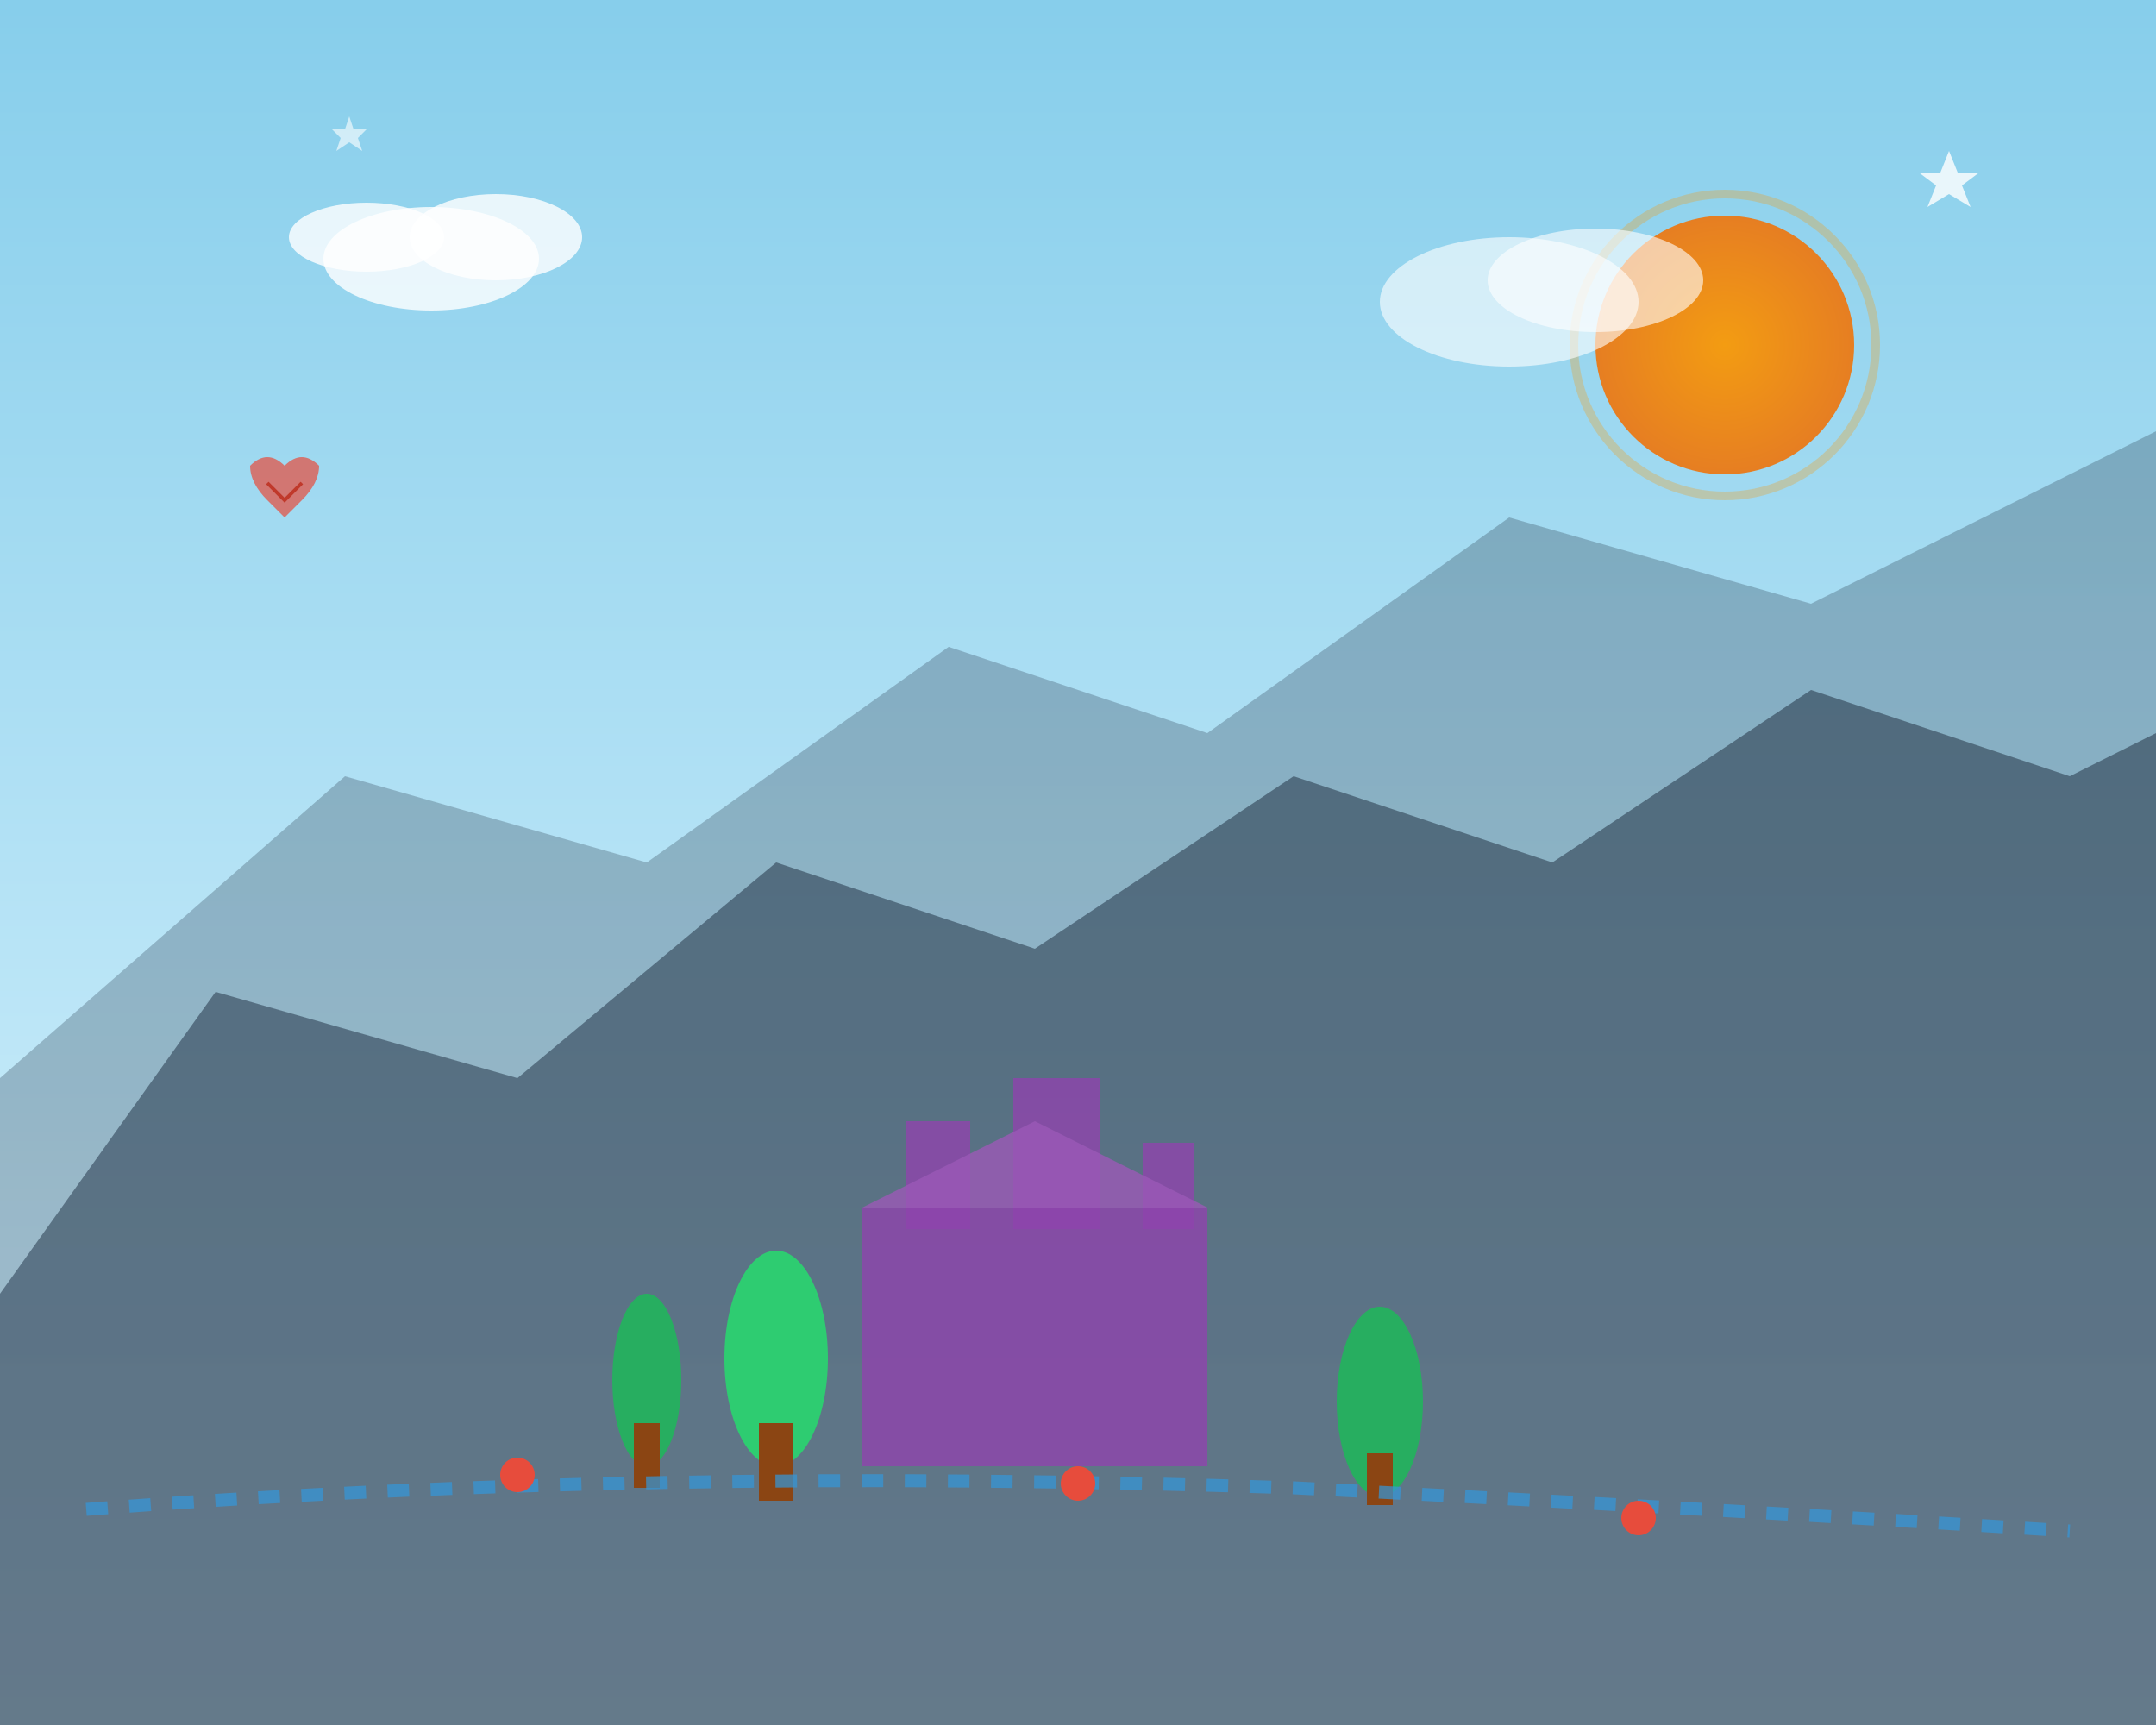 <svg width="500" height="400" viewBox="0 0 500 400" xmlns="http://www.w3.org/2000/svg">
  <rect x="0" y="0" width="500" height="400" fill="#333333" stroke="none"/>
  <defs>
    <linearGradient id="skyGradient" x1="0%" y1="0%" x2="0%" y2="100%">
      <stop offset="0%" style="stop-color:#87CEEB;stop-opacity:1" />
      <stop offset="100%" style="stop-color:#E0F6FF;stop-opacity:1" />
    </linearGradient>
    <linearGradient id="mountainGradient" x1="0%" y1="0%" x2="0%" y2="100%">
      <stop offset="0%" style="stop-color:#2c3e50;stop-opacity:1" />
      <stop offset="100%" style="stop-color:#34495e;stop-opacity:1" />
    </linearGradient>
    <radialGradient id="sunGradient" cx="50%" cy="50%" r="50%">
      <stop offset="0%" style="stop-color:#f39c12;stop-opacity:1" />
      <stop offset="100%" style="stop-color:#e67e22;stop-opacity:1" />
    </radialGradient>
  </defs>
  
  <!-- Sky background -->
  <rect width="500" height="400" fill="url(#skyGradient)"/>
  
  <!-- Sun -->
  <circle cx="400" cy="80" r="30" fill="url(#sunGradient)"/>
  <circle cx="400" cy="80" r="35" fill="none" stroke="#f39c12" stroke-width="2" opacity="0.3"/>
  
  <!-- Clouds -->
  <ellipse cx="100" cy="60" rx="25" ry="12" fill="white" opacity="0.8"/>
  <ellipse cx="115" cy="55" rx="20" ry="10" fill="white" opacity="0.8"/>
  <ellipse cx="85" cy="55" rx="18" ry="8" fill="white" opacity="0.8"/>
  
  <ellipse cx="350" cy="70" rx="30" ry="15" fill="white" opacity="0.6"/>
  <ellipse cx="370" cy="65" rx="25" ry="12" fill="white" opacity="0.6"/>
  
  <!-- Mountains background -->
  <path d="M0 250 L80 180 L150 200 L220 150 L280 170 L350 120 L420 140 L500 100 L500 400 L0 400 Z" 
        fill="url(#mountainGradient)" opacity="0.3"/>
  
  <!-- Mountains foreground -->
  <path d="M0 300 L50 230 L120 250 L180 200 L240 220 L300 180 L360 200 L420 160 L480 180 L500 170 L500 400 L0 400 Z" 
        fill="url(#mountainGradient)" opacity="0.6"/>
  
  <!-- Polish castle/building silhouette -->
  <rect x="200" y="280" width="80" height="60" fill="#8e44ad" opacity="0.8"/>
  <rect x="210" y="260" width="15" height="25" fill="#8e44ad" opacity="0.8"/>
  <rect x="235" y="250" width="20" height="35" fill="#8e44ad" opacity="0.8"/>
  <rect x="265" y="265" width="12" height="20" fill="#8e44ad" opacity="0.8"/>
  <polygon points="200,280 240,260 280,280" fill="#9b59b6" opacity="0.8"/>
  
  <!-- Trees -->
  <ellipse cx="150" cy="320" rx="8" ry="20" fill="#27ae60"/>
  <rect x="147" y="330" width="6" height="15" fill="#8b4513"/>
  
  <ellipse cx="180" cy="315" rx="12" ry="25" fill="#2ecc71"/>
  <rect x="176" y="330" width="8" height="18" fill="#8b4513"/>
  
  <ellipse cx="320" cy="325" rx="10" ry="22" fill="#27ae60"/>
  <rect x="317" y="337" width="6" height="12" fill="#8b4513"/>
  
  <!-- Polish eagle silhouette -->
  <g transform="translate(50, 100) scale(0.8)">
    <path d="M30 10 Q25 5 20 10 Q15 5 10 10 Q10 15 15 20 L20 25 L25 20 Q30 15 30 10 Z" 
          fill="#e74c3c" opacity="0.7"/>
    <path d="M15 15 L20 20 L25 15" stroke="#c0392b" stroke-width="1" fill="none"/>
  </g>
  
  <!-- Decorative stars -->
  <polygon points="450,40 452,35 454,40 459,40 455,43 457,48 452,45 447,48 449,43 445,40" 
           fill="white" opacity="0.8"/>
  <polygon points="80,30 81,27 82,30 85,30 83,32 84,35 81,33 78,35 79,32 77,30" 
           fill="white" opacity="0.6"/>
           
  <!-- Tourism path -->
  <path d="M20 350 Q150 340 300 345 Q400 350 480 355" 
        stroke="#3498db" stroke-width="3" stroke-dasharray="5,5" fill="none" opacity="0.7"/>
  
  <!-- Location markers -->
  <circle cx="120" cy="342" r="4" fill="#e74c3c"/>
  <circle cx="250" cy="344" r="4" fill="#e74c3c"/>
  <circle cx="380" cy="352" r="4" fill="#e74c3c"/>
</svg>
